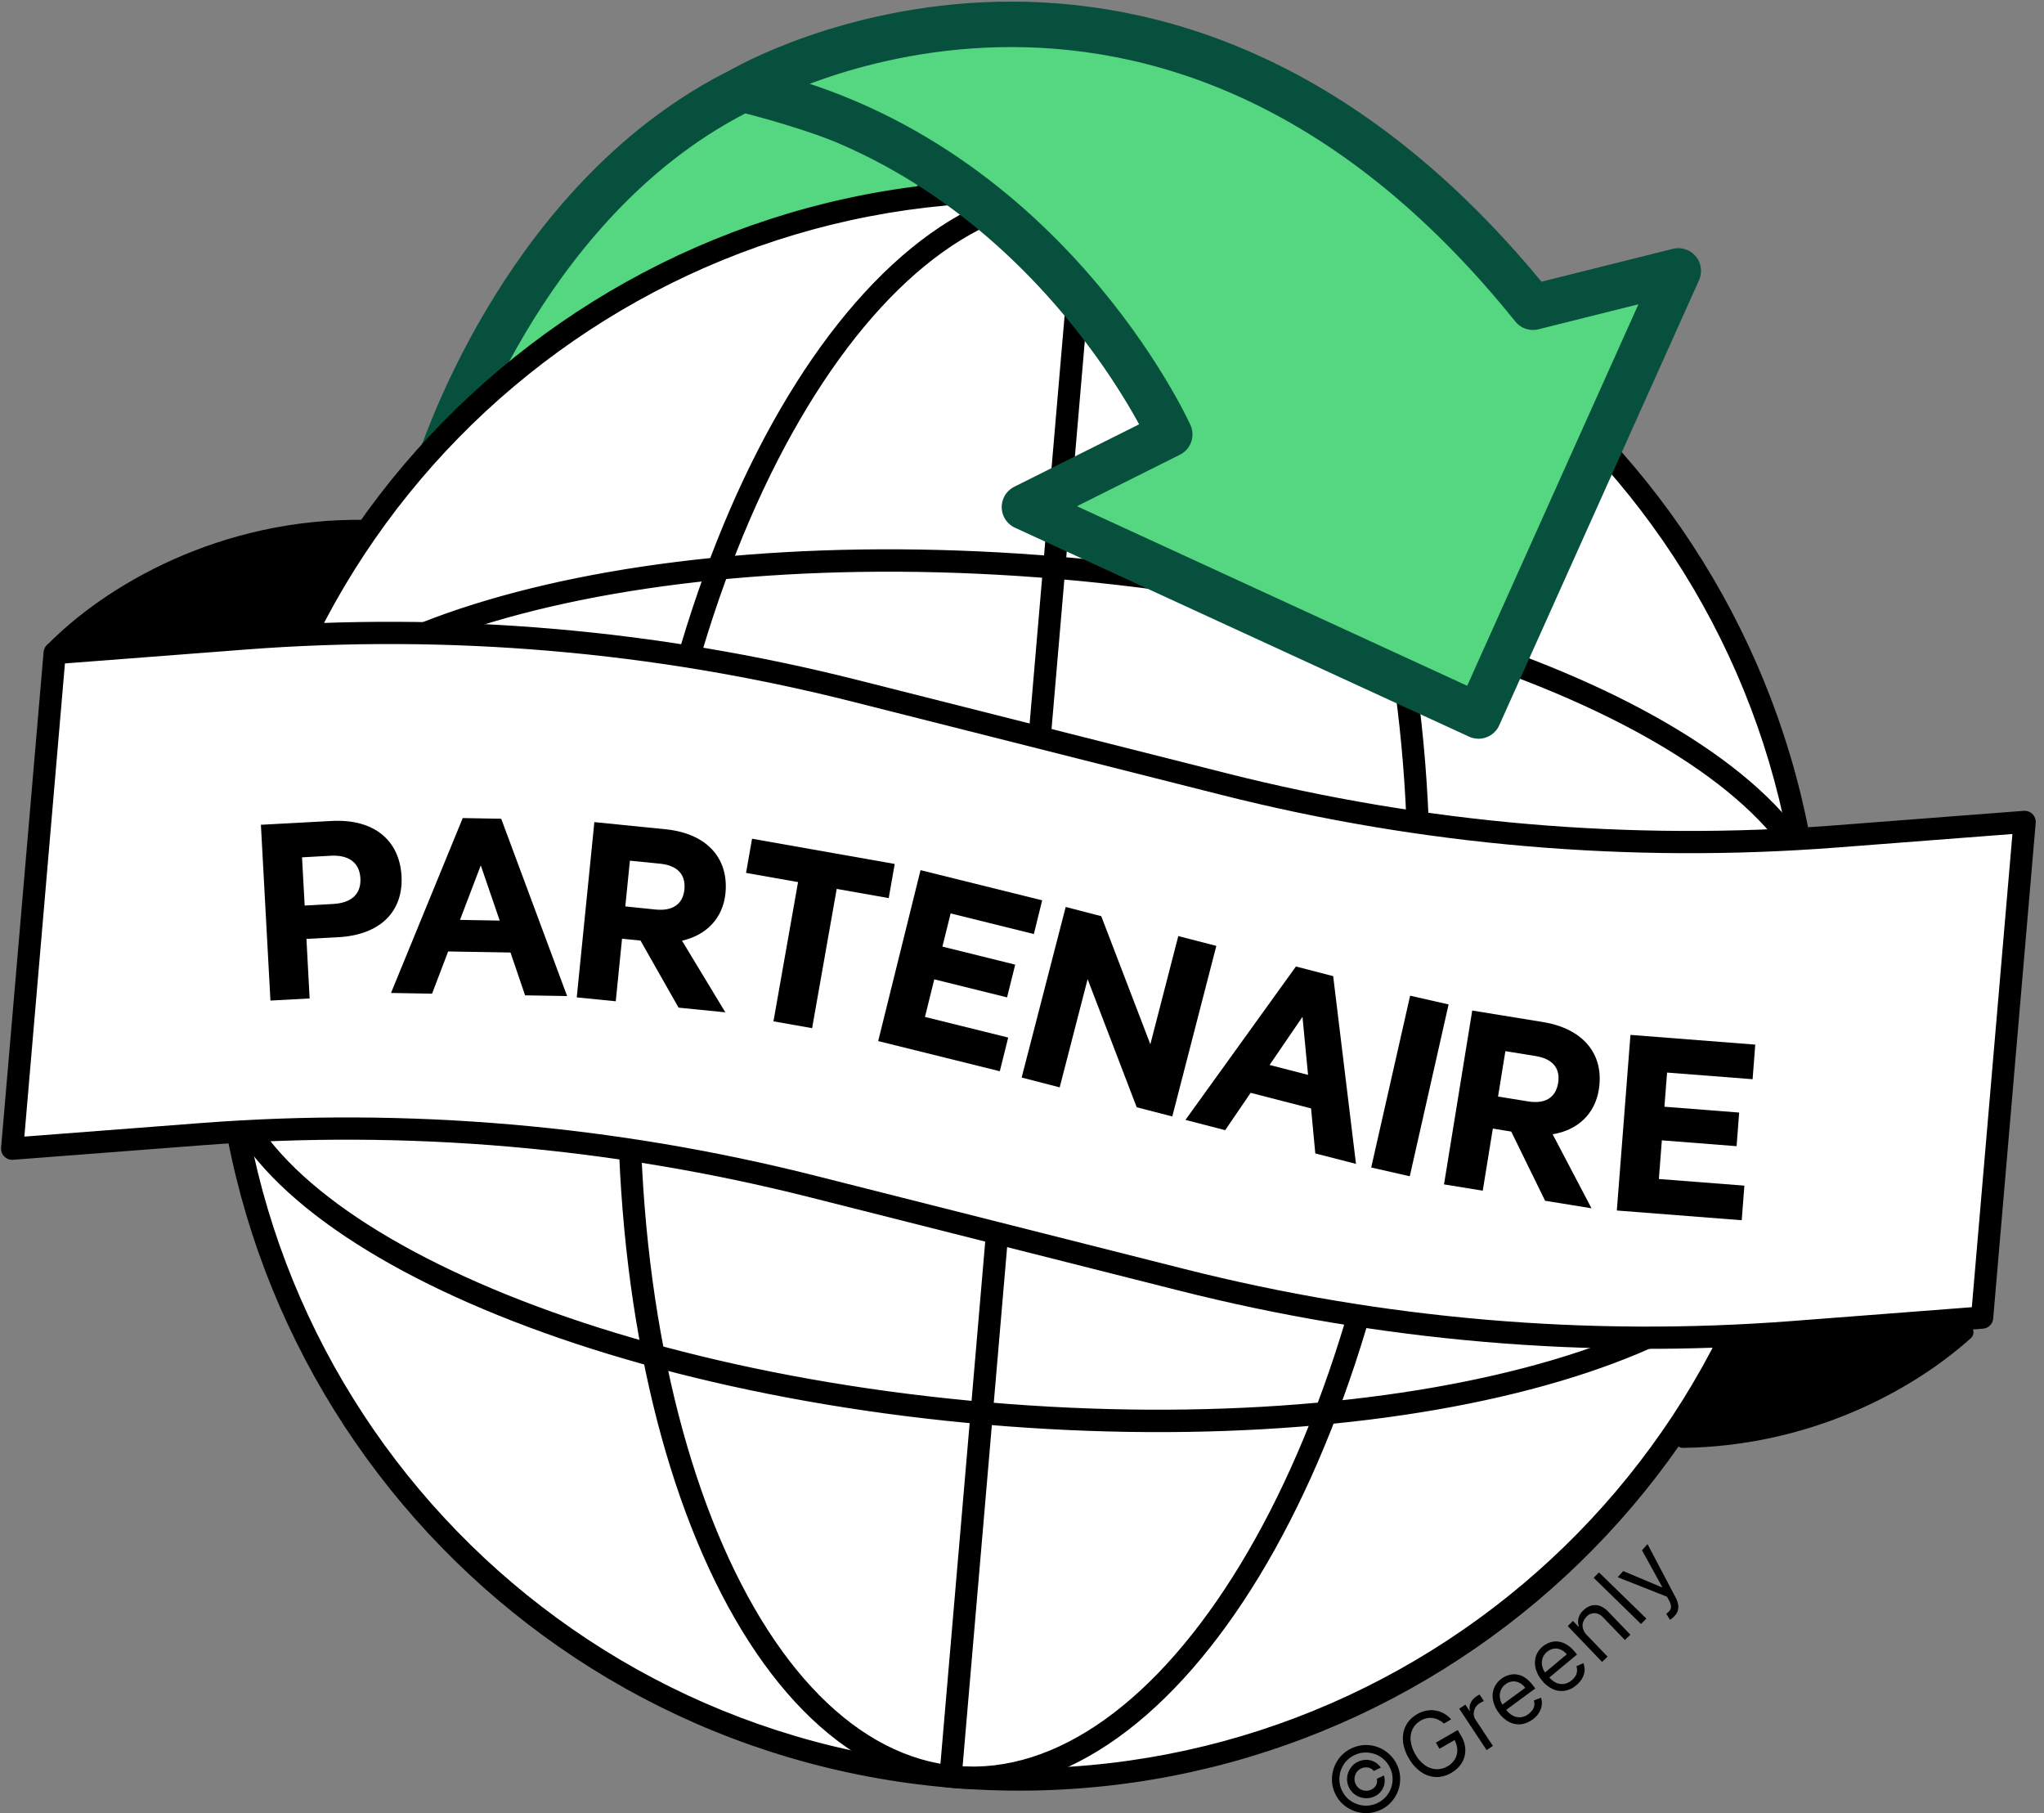 <svg width="168" height="149" viewBox="0 0 168 149" fill="none" xmlns="http://www.w3.org/2000/svg">
<rect x="0" y="0" width="168" height="149" fill="#808080" stroke="none"/>
<path d="M78.22 14.799C78.22 14.799 77.472 15.547 75.234 18.533C75.234 18.533 52.847 20.023 36.427 37.186C36.748 36.544 43.512 15.968 61.051 7.337C61.051 7.337 73.744 10.323 78.22 14.799Z" fill="#55D680"/>
<path d="M36.421 37.186C36.742 36.544 43.506 15.968 61.045 7.337C61.045 7.337 73.738 10.323 78.214 14.799C78.214 14.799 77.466 15.547 75.228 18.533C75.228 18.533 52.841 20.023 36.421 37.186Z" fill="#55D680" stroke="#07503E" stroke-width="3.734" stroke-linecap="round" stroke-linejoin="round"/>
<path d="M36.421 37.185V37.197V37.185Z" fill="#55D680"/>
<path d="M36.421 37.185V37.197" stroke="#07503E" stroke-width="3.734" stroke-linecap="round" stroke-linejoin="round"/>
<path d="M149.596 86.616C146.495 122.756 114.683 149.535 78.544 146.441C42.406 143.348 15.616 111.533 18.71 75.4C21.811 39.26 53.623 12.481 89.762 15.575C125.901 18.668 152.69 50.483 149.596 86.616Z" fill="white"/>
<path d="M148.066 86.487C145.02 122.032 113.728 148.377 78.179 145.324C42.629 142.278 16.28 110.992 19.333 75.447C22.38 39.903 53.671 13.557 89.221 16.61C124.77 19.656 151.119 50.943 148.066 86.487ZM78.064 146.651C114.344 149.758 146.279 122.878 149.386 86.603C152.494 50.327 125.61 18.397 89.329 15.29C53.048 12.183 21.114 39.063 18.006 75.339C14.899 111.614 41.783 143.544 78.064 146.651Z" fill="black" stroke="black" stroke-width="0.501"/>
<path d="M147.944 96.221L147.694 96.201L147.674 96.451C147.403 99.592 145.521 102.557 142.088 105.224C138.656 107.898 133.768 110.193 127.722 111.987C115.638 115.561 99.173 117.023 81.205 115.486C63.23 113.943 47.253 109.699 35.961 104.121C30.308 101.332 25.88 98.232 22.955 95.016C20.03 91.801 18.677 88.559 18.947 85.418L18.968 85.167L18.717 85.147L17.891 85.079L17.641 85.059L17.62 85.309C17.309 88.938 18.893 92.532 21.974 95.917C25.047 99.294 29.637 102.483 35.371 105.319C46.854 110.991 63 115.263 81.09 116.82C99.186 118.37 115.82 116.908 128.101 113.273C134.242 111.458 139.299 109.096 142.908 106.287C146.516 103.478 148.689 100.208 149.001 96.58L149.021 96.33L148.77 96.309L147.944 96.242V96.221Z" fill="black" stroke="black" stroke-width="0.501"/>
<path d="M20.302 66.6L20.552 66.62L20.572 66.37C20.843 63.229 22.725 60.264 26.158 57.597C29.59 54.923 34.478 52.629 40.524 50.835C52.608 47.261 69.073 45.798 87.041 47.335C105.016 48.879 120.993 53.123 132.285 58.7C137.938 61.489 142.366 64.59 145.291 67.805C148.215 71.02 149.569 74.263 149.299 77.403L149.278 77.654L149.529 77.674L150.355 77.742L150.605 77.762L150.626 77.512C150.937 73.883 149.353 70.289 146.272 66.904C143.199 63.527 138.609 60.339 132.874 57.502C121.392 51.83 105.246 47.559 87.156 46.002C69.06 44.452 52.426 45.914 40.145 49.549C34.004 51.363 28.947 53.725 25.338 56.534C21.73 59.343 19.557 62.613 19.245 66.241L19.225 66.492L19.476 66.512L20.302 66.58V66.6Z" fill="black" stroke="black" stroke-width="0.501"/>
<path d="M115.468 83.692C113.932 101.63 108.942 117.511 102.165 128.68C95.355 139.909 86.946 146.076 78.632 145.365C70.319 144.655 63.088 137.148 58.288 124.916C53.516 112.759 51.302 96.263 52.839 78.318C54.375 60.38 59.365 44.499 66.142 33.33C72.952 22.1 81.361 15.934 89.674 16.645C97.988 17.355 105.219 24.862 110.019 37.094C114.791 49.251 117.005 65.748 115.468 83.686V83.692ZM78.524 146.692C87.616 147.471 96.411 140.735 103.303 129.37C110.201 117.991 115.238 101.908 116.789 83.807C118.339 65.707 116.118 49.001 111.251 36.613C106.397 24.246 98.868 16.11 89.783 15.325C80.697 14.539 71.896 21.281 65.004 32.647C58.106 44.026 53.069 60.109 51.518 78.209C49.968 96.31 52.189 113.016 57.056 125.403C61.91 137.77 69.439 145.907 78.524 146.692Z" fill="black" stroke="black" stroke-width="0.501"/>
<path d="M88.903 15.459C88.767 15.446 88.645 15.547 88.632 15.689L77.481 145.723C77.468 145.859 77.569 145.981 77.712 145.994L78.538 146.062C78.673 146.075 78.795 145.974 78.808 145.832L89.959 15.798C89.972 15.662 89.871 15.54 89.728 15.527L88.903 15.459Z" fill="black" stroke="black" stroke-width="0.501" stroke-linejoin="round"/>
<path d="M113.457 148.73C113.119 148.892 112.753 148.98 112.381 148.994C111.65 149.014 110.939 148.757 110.39 148.276C110.113 148.026 109.889 147.721 109.734 147.383C109.571 147.044 109.483 146.679 109.476 146.306C109.463 145.948 109.524 145.582 109.646 145.244C109.768 144.905 109.957 144.587 110.201 144.316C110.451 144.039 110.756 143.815 111.095 143.66C111.433 143.504 111.799 143.409 112.171 143.396C112.53 143.382 112.895 143.436 113.234 143.565C113.572 143.687 113.884 143.876 114.155 144.12C114.432 144.37 114.662 144.668 114.818 145.007C114.981 145.345 115.069 145.711 115.082 146.083C115.109 146.814 114.852 147.525 114.358 148.073C114.107 148.351 113.803 148.581 113.457 148.736V148.73ZM113.193 148.175C113.457 148.053 113.701 147.877 113.897 147.66C114.283 147.234 114.48 146.679 114.459 146.11C114.452 145.819 114.378 145.535 114.249 145.271C114.128 145.007 113.951 144.77 113.735 144.573C113.308 144.194 112.753 143.991 112.184 144.012C111.893 144.018 111.609 144.093 111.345 144.215C111.081 144.336 110.844 144.512 110.648 144.722C110.269 145.149 110.065 145.704 110.086 146.272C110.093 146.564 110.16 146.855 110.289 147.119C110.411 147.383 110.58 147.62 110.797 147.816C111.223 148.195 111.778 148.398 112.347 148.378C112.638 148.371 112.929 148.296 113.193 148.175ZM110.864 146.855C110.742 146.604 110.695 146.327 110.722 146.049C110.749 145.778 110.844 145.514 111 145.291C111.155 145.061 111.372 144.878 111.629 144.763C111.846 144.661 112.09 144.607 112.327 144.614C112.557 144.614 112.787 144.682 112.99 144.79C113.193 144.898 113.369 145.061 113.491 145.257L112.909 145.528C112.801 145.379 112.638 145.277 112.455 145.25C112.273 145.216 112.09 145.237 111.92 145.304C111.751 145.372 111.602 145.487 111.501 145.636C111.406 145.772 111.352 145.934 111.331 146.103C111.318 146.272 111.345 146.442 111.419 146.597C111.494 146.753 111.602 146.882 111.738 146.983C111.873 147.078 112.036 147.132 112.205 147.152C112.374 147.173 112.543 147.139 112.699 147.064C112.875 146.99 113.017 146.861 113.105 146.692C113.186 146.53 113.207 146.347 113.166 146.171L113.748 145.9C113.816 146.117 113.83 146.354 113.789 146.577C113.748 146.8 113.66 147.01 113.518 147.186C113.376 147.376 113.186 147.525 112.97 147.62C112.713 147.741 112.435 147.789 112.151 147.762C111.88 147.735 111.616 147.64 111.392 147.484C111.162 147.328 110.979 147.112 110.864 146.861V146.855Z" fill="black"/>
<path d="M118.67 141.622C118.535 141.5 118.393 141.405 118.23 141.324C118.081 141.249 117.926 141.202 117.763 141.182C117.594 141.155 117.425 141.161 117.262 141.195C117.086 141.236 116.91 141.303 116.755 141.398C116.484 141.554 116.26 141.777 116.118 142.055C115.969 142.346 115.908 142.678 115.942 143.009C115.983 143.415 116.118 143.808 116.328 144.16C116.524 144.519 116.802 144.83 117.14 145.074C117.411 145.263 117.729 145.372 118.061 145.385C118.379 145.392 118.698 145.311 118.968 145.148C119.219 145.013 119.429 144.81 119.584 144.559C119.72 144.329 119.788 144.058 119.781 143.794C119.767 143.497 119.679 143.206 119.53 142.948L119.727 142.887L118.312 143.706L118.021 143.199L119.815 142.163L120.099 142.657C120.316 143.002 120.431 143.402 120.437 143.808C120.444 144.18 120.343 144.553 120.146 144.871C119.936 145.209 119.639 145.487 119.287 145.683C118.907 145.913 118.467 146.035 118.021 146.028C117.581 146.008 117.161 145.866 116.802 145.615C116.382 145.318 116.037 144.932 115.793 144.485C115.59 144.146 115.441 143.781 115.36 143.395C115.285 143.063 115.285 142.718 115.346 142.386C115.407 142.075 115.536 141.784 115.719 141.527C115.915 141.263 116.166 141.039 116.45 140.877C116.687 140.735 116.937 140.633 117.208 140.579C117.459 140.525 117.716 140.518 117.966 140.559C118.217 140.599 118.454 140.681 118.677 140.803C118.901 140.924 119.104 141.094 119.273 141.29L118.684 141.628L118.67 141.622Z" fill="black"/>
<path d="M122.184 143.808L119.936 140.41L120.444 140.078L120.783 140.593L120.81 140.566C120.762 140.356 120.783 140.132 120.877 139.936C120.972 139.719 121.128 139.543 121.324 139.415L121.466 139.327C121.527 139.293 121.568 139.259 121.602 139.246L121.967 139.78C121.967 139.78 121.9 139.807 121.832 139.841C121.757 139.875 121.69 139.916 121.622 139.956C121.466 140.051 121.338 140.187 121.25 140.349C121.168 140.498 121.128 140.66 121.128 140.83C121.128 141.006 121.182 141.168 121.277 141.317L122.705 143.47L122.184 143.815V143.808Z" fill="black"/>
<path d="M125.955 141.304C125.671 141.52 125.339 141.656 124.981 141.696C124.649 141.723 124.31 141.649 124.012 141.493C123.681 141.31 123.396 141.053 123.18 140.742C122.949 140.437 122.787 140.092 122.713 139.713C122.645 139.388 122.672 139.049 122.794 138.731C122.916 138.413 123.139 138.135 123.417 137.939C123.586 137.81 123.782 137.716 123.985 137.655C124.195 137.587 124.425 137.567 124.642 137.594C124.893 137.627 125.129 137.716 125.339 137.858C125.61 138.04 125.84 138.277 126.03 138.541L126.186 138.751L123.654 140.613L123.335 140.18L125.36 138.697C125.238 138.521 125.075 138.379 124.886 138.284C124.71 138.196 124.52 138.156 124.324 138.169C124.114 138.189 123.918 138.264 123.755 138.393C123.566 138.521 123.423 138.711 123.342 138.927C123.268 139.13 123.247 139.347 123.288 139.564C123.322 139.78 123.41 139.983 123.545 140.16L123.755 140.451C123.911 140.674 124.114 140.857 124.344 140.985C124.54 141.094 124.771 141.134 124.994 141.114C125.224 141.087 125.448 140.999 125.63 140.85C125.752 140.762 125.861 140.654 125.949 140.532C126.03 140.424 126.084 140.295 126.104 140.16C126.125 140.017 126.118 139.875 126.071 139.733L126.659 139.51C126.727 139.713 126.748 139.923 126.72 140.132C126.687 140.356 126.605 140.566 126.483 140.755C126.348 140.972 126.165 141.162 125.955 141.31V141.304Z" fill="black"/>
<path d="M129.537 138.496C129.273 138.733 128.941 138.888 128.596 138.942C128.264 138.99 127.925 138.942 127.621 138.8C127.282 138.638 126.977 138.401 126.747 138.103C126.497 137.819 126.314 137.473 126.219 137.108C126.131 136.783 126.138 136.444 126.233 136.119C126.334 135.794 126.531 135.51 126.795 135.3C126.957 135.165 127.147 135.056 127.35 134.982C127.56 134.901 127.783 134.867 128 134.887C128.25 134.907 128.494 134.982 128.717 135.111C129.002 135.28 129.245 135.496 129.449 135.754L129.618 135.957L127.201 137.968L126.856 137.548L128.778 135.943C128.643 135.774 128.474 135.645 128.277 135.557C128.101 135.476 127.905 135.449 127.715 135.476C127.512 135.51 127.316 135.598 127.16 135.733C126.977 135.876 126.842 136.072 126.774 136.295C126.713 136.505 126.707 136.722 126.761 136.932C126.815 137.142 126.91 137.345 127.052 137.507L127.289 137.785C127.458 137.995 127.668 138.171 127.912 138.286C128.115 138.38 128.345 138.408 128.568 138.374C128.799 138.333 129.015 138.225 129.191 138.069C129.313 137.974 129.408 137.859 129.489 137.731C129.557 137.615 129.604 137.48 129.618 137.345C129.631 137.202 129.618 137.06 129.564 136.925L130.139 136.668C130.22 136.864 130.254 137.074 130.241 137.284C130.22 137.507 130.153 137.724 130.044 137.92C129.916 138.144 129.746 138.34 129.543 138.496H129.537Z" fill="black"/>
<path d="M130.43 134.366L132.129 136.132L131.676 136.566L128.853 133.621L129.286 133.201L129.726 133.662L129.766 133.628C129.692 133.418 129.685 133.188 129.739 132.971C129.807 132.714 129.949 132.484 130.152 132.315C130.328 132.139 130.552 132.003 130.789 131.936C131.019 131.875 131.269 131.881 131.493 131.963C131.77 132.071 132.014 132.24 132.21 132.464L134.005 134.332L133.551 134.765L131.777 132.924C131.601 132.714 131.351 132.585 131.08 132.558C130.951 132.558 130.829 132.579 130.714 132.626C130.599 132.673 130.491 132.748 130.41 132.843C130.274 132.971 130.173 133.127 130.112 133.31C130.058 133.479 130.058 133.668 130.112 133.838C130.173 134.041 130.281 134.224 130.43 134.366Z" fill="black"/>
<path d="M131.426 129.214L135.318 133.006L134.878 133.452L130.986 129.654L131.426 129.208V129.214Z" fill="black"/>
<path d="M137.62 132.809C137.559 132.876 137.485 132.944 137.41 133.005C137.363 133.046 137.309 133.073 137.255 133.1L136.95 132.612C137.065 132.538 137.167 132.443 137.248 132.335C137.316 132.24 137.349 132.118 137.343 132.003C137.322 131.834 137.268 131.665 137.18 131.516L137.018 131.211L132.962 129.607L133.416 129.099L136.584 130.433L136.618 130.406L134.96 127.393L135.413 126.886L137.735 131.299C137.83 131.475 137.898 131.665 137.932 131.861C137.959 132.03 137.945 132.206 137.898 132.369C137.837 132.538 137.742 132.687 137.62 132.809Z" fill="black"/>
<path d="M4.493 53.665L20.092 52.467C36.942 51.174 53.895 52.629 70.285 56.772L85.45 60.603L100.615 64.434C117.005 68.577 133.951 70.032 150.808 68.74L166.407 67.541L162.913 108.271L147.315 109.469C130.464 110.762 113.512 109.307 97.122 105.164L81.957 101.333L66.792 97.501C50.401 93.359 33.456 91.903 16.598 93.196L1 94.394L4.493 53.665Z" fill="white" stroke="black" stroke-width="1.828" stroke-linejoin="round"/>
<path d="M21.45 67.776L27.23 67.463C30.778 67.267 32.842 69.084 33.002 71.992C33.155 74.864 31.301 76.827 27.79 77.016L25.187 77.154L25.449 82.047L22.228 82.221L21.443 67.769L21.45 67.776ZM24.824 70.451L25.042 74.413L27.397 74.282C28.844 74.202 29.694 73.497 29.622 72.174C29.549 70.851 28.626 70.24 27.179 70.32L24.824 70.451Z" fill="black"/>
<path d="M35.51 81.654L32.137 81.596L38.033 67.223L41.196 67.281L46.612 81.85L43.158 81.792L41.959 78.273L36.834 78.186L35.51 81.661V81.654ZM41.072 75.649L39.516 71.112L37.808 75.591L41.072 75.649Z" fill="black"/>
<path d="M59.617 83.187L55.772 82.802L52.646 77.291L51.126 77.139L50.61 82.279L47.404 81.959L48.851 67.557L54.71 68.146C58.04 68.48 59.923 70.48 59.625 73.417C59.421 75.452 58.054 76.855 56.055 77.299L59.617 83.187ZM51.773 70.719L51.395 74.485L53.882 74.74C55.241 74.878 56.128 74.34 56.252 73.09C56.382 71.796 55.597 71.112 54.26 70.974L51.773 70.727V70.719Z" fill="black"/>
<path d="M73.045 73.801L68.77 73.045L66.749 84.488L63.572 83.928L65.593 72.486L61.319 71.73L61.813 68.923L73.539 70.995L73.045 73.801Z" fill="black"/>
<path d="M75.662 71.505L85.658 73.984L84.975 76.754L78.134 75.06L77.458 77.786L83.441 79.269L82.772 81.959L76.789 80.476L76.025 83.566L82.866 85.26L82.176 88.029L72.18 85.55L75.662 71.498V71.505Z" fill="black"/>
<path d="M96.846 76.922L99.972 77.728L96.352 91.745L93.429 90.989L89.394 80.462L87.097 89.353L83.971 88.546L87.592 74.53L90.514 75.286L94.549 85.813L96.846 76.922Z" fill="black"/>
<path d="M100.699 92.871L97.435 92.027L106.515 79.421L109.576 80.214L111.451 95.641L108.107 94.783L107.758 91.082L102.793 89.803L100.699 92.871ZM107.511 88.327L107.053 83.558L104.349 87.513L107.511 88.327Z" fill="black"/>
<path d="M119.063 82.54L115.872 96.659L112.702 95.939L115.901 81.821L119.07 82.54H119.063Z" fill="black"/>
<path d="M130.812 99.29L126.995 98.672L124.211 92.987L122.699 92.74L121.87 97.843L118.686 97.327L121.005 83.041L126.821 83.987C130.128 84.525 131.88 86.633 131.408 89.548C131.081 91.569 129.634 92.885 127.613 93.205L130.812 99.297V99.29ZM123.731 86.371L123.127 90.108L125.599 90.508C126.944 90.726 127.86 90.246 128.064 89.003C128.275 87.716 127.533 86.989 126.203 86.778L123.731 86.378V86.371Z" fill="black"/>
<path d="M134.003 85.041L144.268 85.841L144.05 88.684L137.02 88.138L136.802 90.945L142.945 91.424L142.734 94.187L136.591 93.707L136.344 96.884L143.374 97.429L143.155 100.272L132.89 99.472L134.01 85.041H134.003Z" fill="black"/>
<path d="M30.139 43.05C18.19 42.84 8.759 48.451 4.047 53.298L24.899 52.289L30.146 43.05H30.139Z" fill="black" stroke="black" stroke-width="0.663" stroke-linejoin="round"/>
<path d="M24.499 51.648L5.786 52.555C10.532 48.297 18.771 43.856 29.001 43.714L24.499 51.648Z" fill="black" stroke="black" stroke-width="1.327" stroke-linejoin="round"/>
<path d="M142.826 110.382L161.539 109.475C156.793 113.733 148.554 118.173 138.324 118.316L142.826 110.382Z" fill="black" stroke="black" stroke-width="1.327" stroke-linejoin="round"/>
<path d="M137.937 22.261L121.516 58.837L84.193 41.668L96.137 35.696C96.137 35.696 85.689 12.555 61.052 7.331C61.052 7.331 95.389 -12.824 125.998 25.247L137.943 22.261H137.937Z" fill="#55D680"/>
<path d="M61.052 7.331C61.052 7.331 95.389 -12.824 125.998 25.247L137.943 22.261L121.522 58.837L84.199 41.668L96.144 35.696C96.144 35.696 85.695 12.555 61.058 7.331H61.052Z" stroke="#07503E" stroke-width="3.734" stroke-linecap="round" stroke-linejoin="round"/>
</svg>
